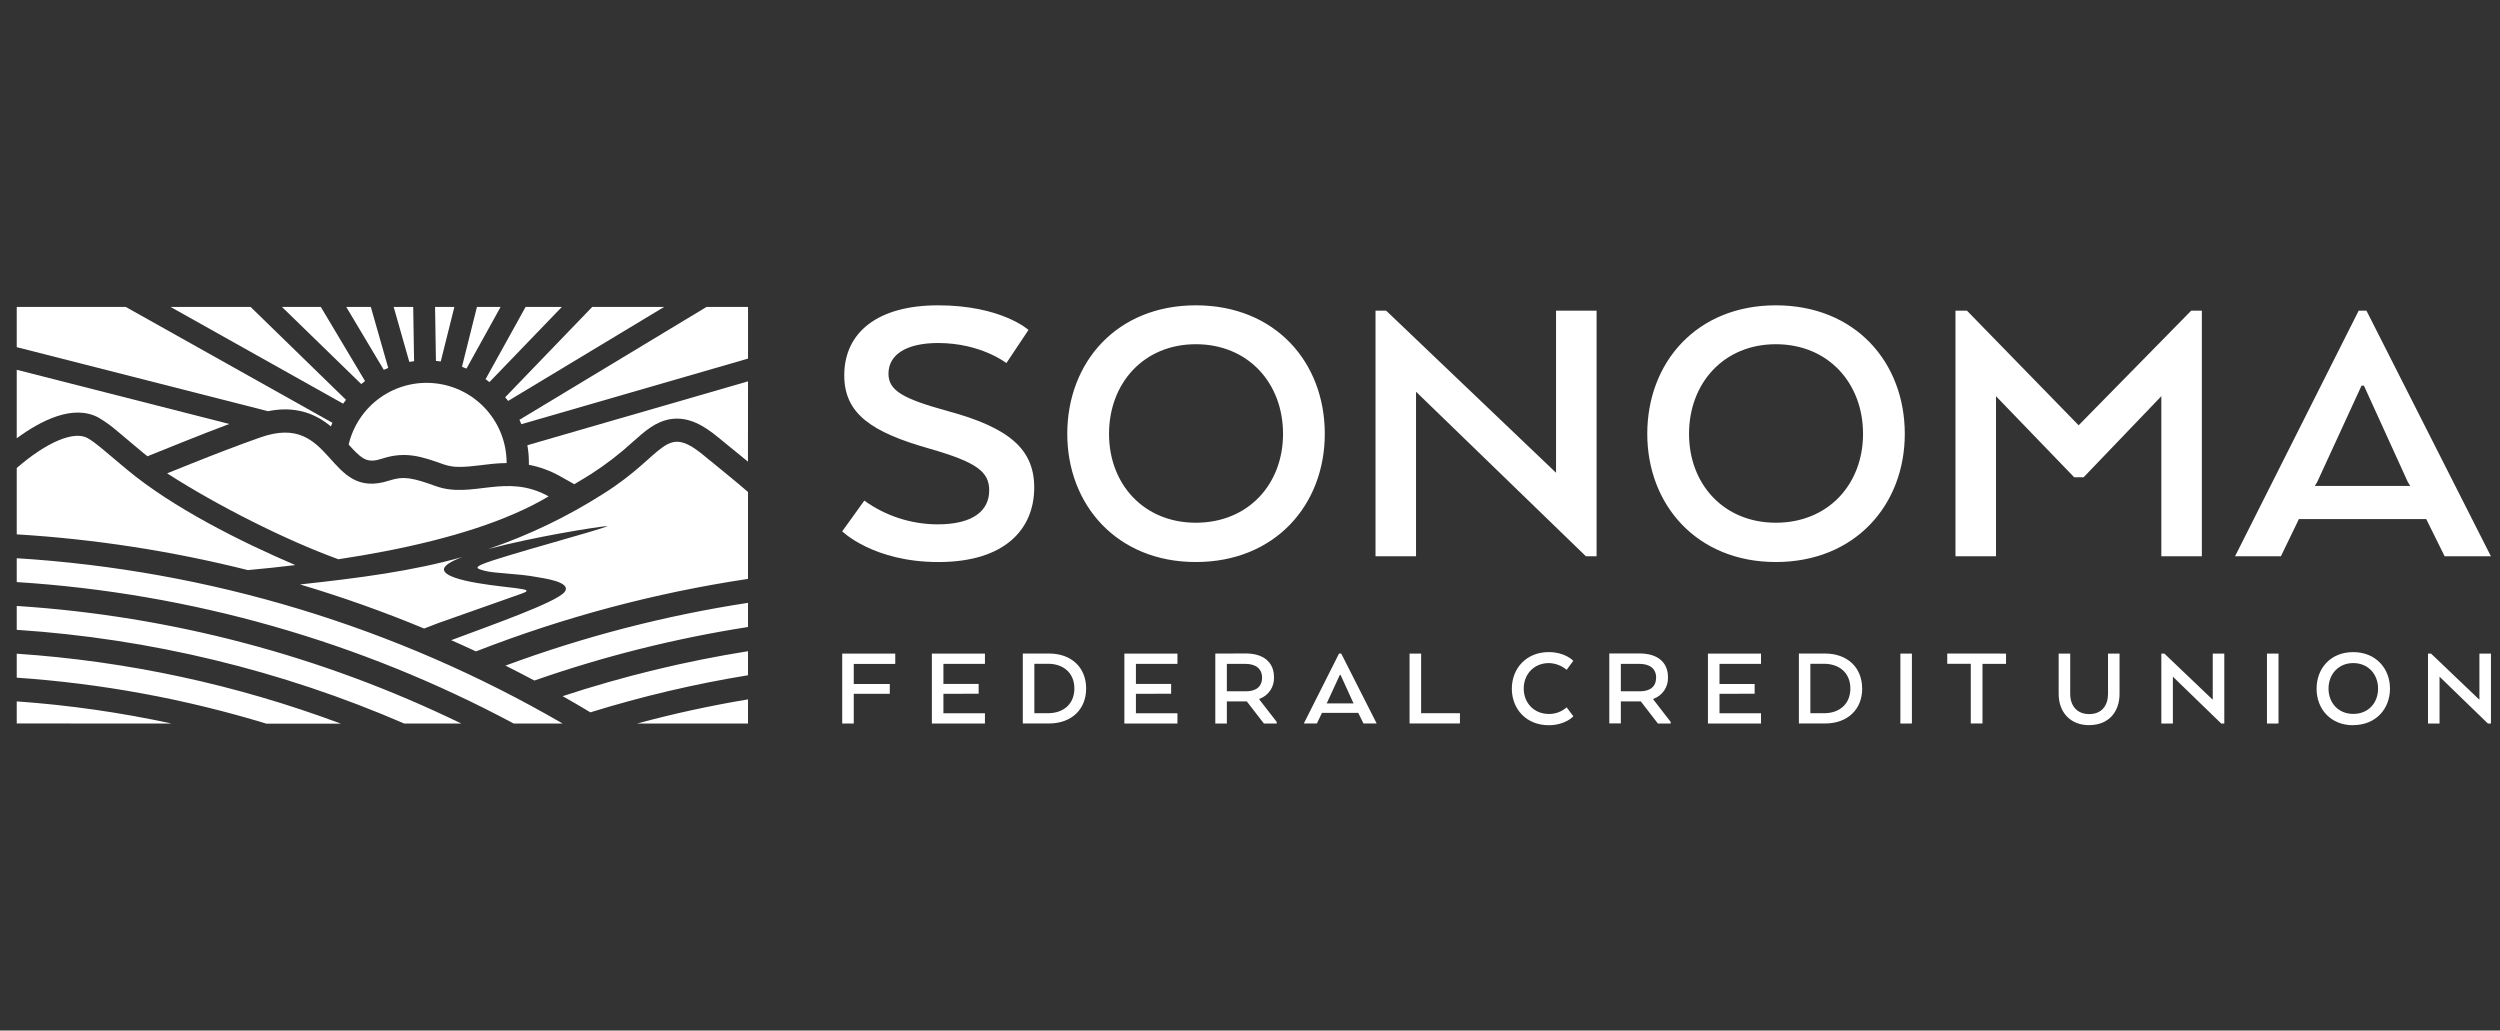 <svg width="131" height="54" viewBox="0 0 131 54" fill="none" xmlns="http://www.w3.org/2000/svg">
<rect x="0" y="0" width="131" height="54" fill="#333333" stroke="none"/>
<g clip-path="url(#clip0_7600_10733)">
<path fill-rule="evenodd" clip-rule="evenodd" d="M39.196 29.49V25.781C38.527 25.197 37.57 24.433 36.861 23.85C34.802 22.16 34.908 23.797 31.637 25.859C29.745 27.067 27.714 28.044 25.589 28.768C27.909 28.147 31.215 27.61 31.85 27.562C31.457 27.768 26.33 29.13 25.288 29.558C24.846 29.749 25.002 29.806 25.4 29.911C25.946 30.054 27.149 30.05 28.128 30.237C28.441 30.297 30.019 30.491 29.575 31.03C29.131 31.568 25.763 32.751 23.645 33.545C24.079 33.736 24.511 33.933 24.94 34.134C29.536 32.341 34.317 31.066 39.195 30.334V29.495L39.196 29.49ZM39.196 37.914H33.38C35.293 37.396 37.232 36.974 39.196 36.648V37.914ZM29.483 37.914H26.92C18.87 33.607 9.989 31.079 0.877 30.501L0.877 29.251C10.956 29.877 20.75 32.843 29.483 37.914ZM24.174 37.914H21.183C14.746 35.126 7.877 33.465 0.877 33.003L0.877 31.752C8.969 32.275 16.882 34.368 24.174 37.914ZM17.846 37.914C12.397 35.878 6.681 34.645 0.877 34.254L0.877 35.51C5.314 35.815 9.702 36.623 13.957 37.919H17.846V37.914ZM8.996 37.914C6.321 37.334 3.608 36.946 0.877 36.753L0.877 37.91L8.996 37.914ZM39.196 34.118V35.383C36.401 35.839 33.641 36.488 30.936 37.327C30.456 37.038 29.972 36.755 29.484 36.479C32.654 35.436 35.901 34.648 39.196 34.123V34.118ZM39.196 31.592V32.855C35.387 33.45 31.64 34.388 28.001 35.66C27.499 35.393 26.994 35.132 26.487 34.878C30.601 33.355 34.86 32.253 39.196 31.588V31.592ZM24.268 29.172C23.639 29.405 23.245 29.638 23.263 29.852C23.321 30.499 26.647 30.753 27.029 30.818C27.411 30.884 27.901 30.908 27.337 31.105L22.97 32.648L22.225 32.935C20.099 32.052 17.928 31.281 15.722 30.625C18.887 30.28 21.613 29.926 24.274 29.175L24.268 29.172ZM8.758 24.804L10.027 24.293C11.252 23.804 12.46 23.337 13.639 22.922C17.519 21.546 17.073 26.274 20.401 25.18C21.153 24.934 21.617 25.034 22.844 25.475C24.742 26.156 26.517 24.765 28.749 26.01C26.561 27.314 23.529 28.237 20.17 28.887C19.372 29.041 18.557 29.18 17.73 29.305C14.958 28.298 11.398 26.5 8.758 24.804ZM0.877 28C4.963 28.249 9.017 28.876 12.987 29.873C13.817 29.798 14.649 29.71 15.474 29.61C12.605 28.382 9.071 26.614 6.659 24.611C5.583 23.716 4.99 23.172 4.58 22.951C3.878 22.569 2.459 23.15 0.877 24.523V28Z" fill="white"/>
<path fill-rule="evenodd" clip-rule="evenodd" d="M12.017 22.216L0.877 19.377V22.965C2.121 22.05 3.827 21.164 5.157 21.88C5.508 22.085 5.839 22.323 6.145 22.591C6.579 22.949 7.006 23.317 7.438 23.676L7.725 23.909L9.574 23.165C10.384 22.839 11.198 22.523 12.017 22.216Z" fill="white"/>
<path fill-rule="evenodd" clip-rule="evenodd" d="M0.877 18.191L14.043 21.547C15.159 21.32 16.23 21.482 17.208 22.24C17.253 22.274 17.297 22.31 17.34 22.345C17.365 22.279 17.391 22.214 17.418 22.154L6.59 16.084H0.877V18.191Z" fill="white"/>
<path fill-rule="evenodd" clip-rule="evenodd" d="M8.938 16.084L17.979 21.153C18.028 21.084 18.075 21.017 18.13 20.951L13.132 16.084H8.938Z" fill="white"/>
<path fill-rule="evenodd" clip-rule="evenodd" d="M14.776 16.084L18.929 20.125C18.994 20.072 19.061 20.019 19.128 19.967L16.811 16.084H14.776Z" fill="white"/>
<path fill-rule="evenodd" clip-rule="evenodd" d="M18.144 16.084L20.11 19.379C20.187 19.344 20.264 19.311 20.343 19.279L19.431 16.084H18.144Z" fill="white"/>
<path fill-rule="evenodd" clip-rule="evenodd" d="M20.629 16.084L21.448 18.964C21.531 18.95 21.614 18.937 21.698 18.927L21.652 16.084H20.629Z" fill="white"/>
<path fill-rule="evenodd" clip-rule="evenodd" d="M22.797 16.084L22.843 18.912C22.927 18.919 23.012 18.929 23.095 18.94L23.809 16.084H22.797Z" fill="white"/>
<path fill-rule="evenodd" clip-rule="evenodd" d="M24.992 16.084L24.207 19.22C24.287 19.248 24.365 19.28 24.443 19.315L26.231 16.084H24.992Z" fill="white"/>
<path fill-rule="evenodd" clip-rule="evenodd" d="M27.541 16.084L25.444 19.87C25.512 19.919 25.58 19.965 25.647 20.021L29.44 16.084H27.541Z" fill="white"/>
<path fill-rule="evenodd" clip-rule="evenodd" d="M31.032 16.084L26.47 20.818C26.524 20.882 26.576 20.947 26.626 21.009L34.799 16.084H31.032Z" fill="white"/>
<path fill-rule="evenodd" clip-rule="evenodd" d="M37.021 16.084L27.219 21.998C27.254 22.073 27.288 22.15 27.319 22.228L39.197 18.79V16.084H37.021Z" fill="white"/>
<path fill-rule="evenodd" clip-rule="evenodd" d="M39.196 19.982L27.634 23.329C27.687 23.634 27.714 23.942 27.714 24.251C27.714 24.286 27.714 24.321 27.714 24.355C28.284 24.464 28.834 24.665 29.34 24.95L30.09 25.372C30.388 25.199 30.686 25.018 30.989 24.828C31.77 24.325 32.505 23.756 33.189 23.128C33.77 22.613 34.358 22.076 35.159 21.959C36.116 21.819 36.924 22.335 37.63 22.915C38.149 23.342 38.675 23.762 39.193 24.191L39.196 19.982Z" fill="white"/>
<path fill-rule="evenodd" clip-rule="evenodd" d="M26.547 24.25C26.546 23.222 26.167 22.23 25.482 21.463C24.798 20.696 23.855 20.207 22.834 20.089C21.813 19.971 20.784 20.232 19.942 20.823C19.101 21.414 18.506 22.293 18.27 23.294C18.507 23.562 18.777 23.855 19.035 24.011C19.353 24.203 19.686 24.143 20.027 24.032C21.239 23.634 22.096 23.92 23.259 24.337C23.521 24.426 23.797 24.469 24.073 24.465C24.784 24.465 25.526 24.306 26.245 24.273C26.349 24.273 26.451 24.266 26.551 24.265L26.547 24.25Z" fill="white"/>
<path fill-rule="evenodd" clip-rule="evenodd" d="M45.29 26.233L44.132 27.842C44.132 27.842 45.762 29.451 49.173 29.451C52.648 29.451 54.193 27.735 54.193 25.546C54.193 23.552 52.906 22.415 49.645 21.535C47.307 20.892 46.556 20.463 46.556 19.583C46.556 18.553 47.542 17.974 49.152 17.974C51.404 17.974 52.734 19.026 52.734 19.026L53.893 17.289C53.893 17.289 52.476 15.999 49.152 15.999C45.996 15.999 44.239 17.415 44.239 19.667C44.239 21.684 45.673 22.649 48.701 23.508C51.168 24.216 51.834 24.709 51.834 25.696C51.834 26.726 51.039 27.476 49.13 27.476C47.751 27.473 46.408 27.038 45.29 26.233ZM62.661 29.45C66.822 29.45 69.419 26.446 69.419 22.735C69.421 18.982 66.824 15.999 62.661 15.999C58.521 15.999 55.925 18.982 55.925 22.735C55.925 26.446 58.521 29.45 62.661 29.45ZM62.661 27.391C59.936 27.391 58.113 25.374 58.113 22.735C58.113 20.075 59.936 18.037 62.661 18.037C65.407 18.037 67.231 20.075 67.231 22.735C67.231 25.374 65.407 27.391 62.661 27.391ZM83.661 29.15V16.278H81.537V24.773L72.634 16.278H72.077V29.15H74.2V20.526L83.103 29.15H83.661ZM93.053 29.45C97.216 29.45 99.811 26.446 99.811 22.735C99.811 18.982 97.216 15.999 93.053 15.999C88.913 15.999 86.317 18.982 86.317 22.735C86.317 26.446 88.913 29.45 93.053 29.45ZM93.053 27.391C90.328 27.391 88.505 25.374 88.505 22.735C88.505 20.075 90.328 18.037 93.053 18.037C95.799 18.037 97.623 20.075 97.623 22.735C97.623 25.374 95.799 27.391 93.053 27.391ZM113.254 20.761V29.15H115.377V16.278H114.82L108.921 22.285L103.068 16.278H102.467V29.15H104.591V20.761L108.688 25.009H109.182L113.254 20.761ZM123.595 16.278L117.116 29.15H119.519L120.463 27.198H127.134L128.099 29.15H130.524L124.002 16.278H123.595ZM123.87 20.208L126.166 25.25L126.295 25.464H121.297L121.425 25.25L123.744 20.208H123.87Z" fill="white"/>
<path fill-rule="evenodd" clip-rule="evenodd" d="M44.132 34.247V37.914H44.737V36.355H46.625V35.843H44.737V34.791H46.912V34.247H44.132ZM51.281 36.352V35.839H49.435V34.787H51.611V34.247H48.83V37.914H51.611V37.376H49.435V36.355L51.281 36.352ZM56.914 36.077C56.914 34.983 56.149 34.244 54.965 34.244H53.595V37.91H54.965C56.15 37.91 56.914 37.17 56.914 36.077ZM54.2 34.782H54.922C55.704 34.782 56.297 35.246 56.297 36.077C56.297 36.908 55.704 37.372 54.922 37.372H54.2V34.786V34.782ZM61.367 36.352V35.839H59.522V34.787H61.698V34.247H58.917V37.914H61.698V37.376H59.522V36.355L61.367 36.352ZM63.682 34.247V37.914H64.287V36.753H65.332L66.23 37.914H66.9V37.828L65.992 36.657V36.62C66.225 36.538 66.425 36.383 66.563 36.179C66.7 35.974 66.769 35.73 66.757 35.484C66.757 34.689 66.195 34.241 65.272 34.241L63.682 34.247ZM66.132 35.51C66.132 35.999 65.797 36.224 65.289 36.224H64.287V34.786H65.253C65.791 34.786 66.132 35.03 66.132 35.513V35.51ZM70.166 34.245L68.32 37.911H69.004L69.272 37.355H71.173L71.447 37.911H72.138L70.281 34.247L70.166 34.245ZM70.244 35.362L70.898 36.797L70.935 36.859H69.511L69.548 36.797L70.208 35.362H70.244ZM73.861 37.911H76.501V37.373H74.467V34.247H73.861V37.914V37.911ZM82.44 37.529L82.092 37.064C81.836 37.292 81.505 37.416 81.162 37.412C80.381 37.412 79.843 36.832 79.843 36.08C79.843 35.328 80.381 34.745 81.162 34.745C81.503 34.754 81.831 34.878 82.092 35.099L82.44 34.629C82.44 34.629 82.031 34.17 81.151 34.17C79.983 34.17 79.22 35.019 79.22 36.089C79.22 37.158 79.985 38.001 81.151 38.001C82.031 38.001 82.44 37.537 82.44 37.537V37.529ZM84.327 34.241V37.907H84.932V36.753H85.978L86.875 37.914H87.544V37.828L86.637 36.657V36.62C86.87 36.538 87.07 36.383 87.207 36.179C87.345 35.974 87.413 35.73 87.402 35.484C87.402 34.689 86.84 34.241 85.918 34.241H84.327ZM86.778 35.51C86.778 35.999 86.442 36.224 85.934 36.224H84.932V34.786H85.901C86.44 34.786 86.782 35.03 86.782 35.513L86.778 35.51ZM91.943 36.352V35.84H90.102V34.788H92.277V34.247H89.496V37.914H92.277V37.376H90.102V36.355L91.943 36.352ZM97.576 36.078C97.576 34.984 96.811 34.245 95.627 34.245H94.262V37.911H95.631C96.816 37.911 97.58 37.171 97.58 36.078H97.576ZM94.863 34.783H95.584C96.366 34.783 96.959 35.247 96.959 36.078C96.959 36.909 96.366 37.373 95.584 37.373H94.863V34.786V34.783ZM100.184 37.911V34.247H99.58V37.914L100.184 37.911ZM102.036 34.245V34.783H103.269V37.911H103.882V34.786H105.116V34.247L102.036 34.245ZM109.475 37.996C110.484 37.996 111.064 37.313 111.064 36.359V34.247H110.46V36.362C110.46 36.954 110.141 37.419 109.475 37.419C108.81 37.419 108.479 36.954 108.479 36.362V34.247H107.874V36.362C107.874 37.318 108.479 37.999 109.475 37.999V37.996ZM116.553 37.911V34.247H115.948V36.667L113.413 34.247H113.254V37.914H113.859V35.457L116.394 37.914L116.553 37.911ZM119.394 37.911V34.247H118.789V37.914L119.394 37.911ZM123.311 37.996C124.496 37.996 125.235 37.141 125.235 36.084C125.235 35.027 124.493 34.171 123.308 34.171C122.123 34.171 121.389 35.02 121.389 36.089C121.389 37.159 122.129 38.002 123.308 38.002L123.311 37.996ZM123.311 37.409C122.534 37.409 122.015 36.835 122.015 36.084C122.015 35.332 122.534 34.745 123.311 34.745C124.087 34.745 124.611 35.325 124.611 36.084C124.611 36.842 124.092 37.409 123.311 37.409ZM130.526 37.911V34.247H129.921V36.667L127.386 34.247H127.227V37.914H127.832V35.457L130.368 37.914L130.526 37.911Z" fill="white"/>
</g>
<defs>
<clipPath id="clip0_7600_10733">
<rect width="129.646" height="22" fill="white" transform="translate(0.877 16)"/>
</clipPath>
</defs>
</svg>

